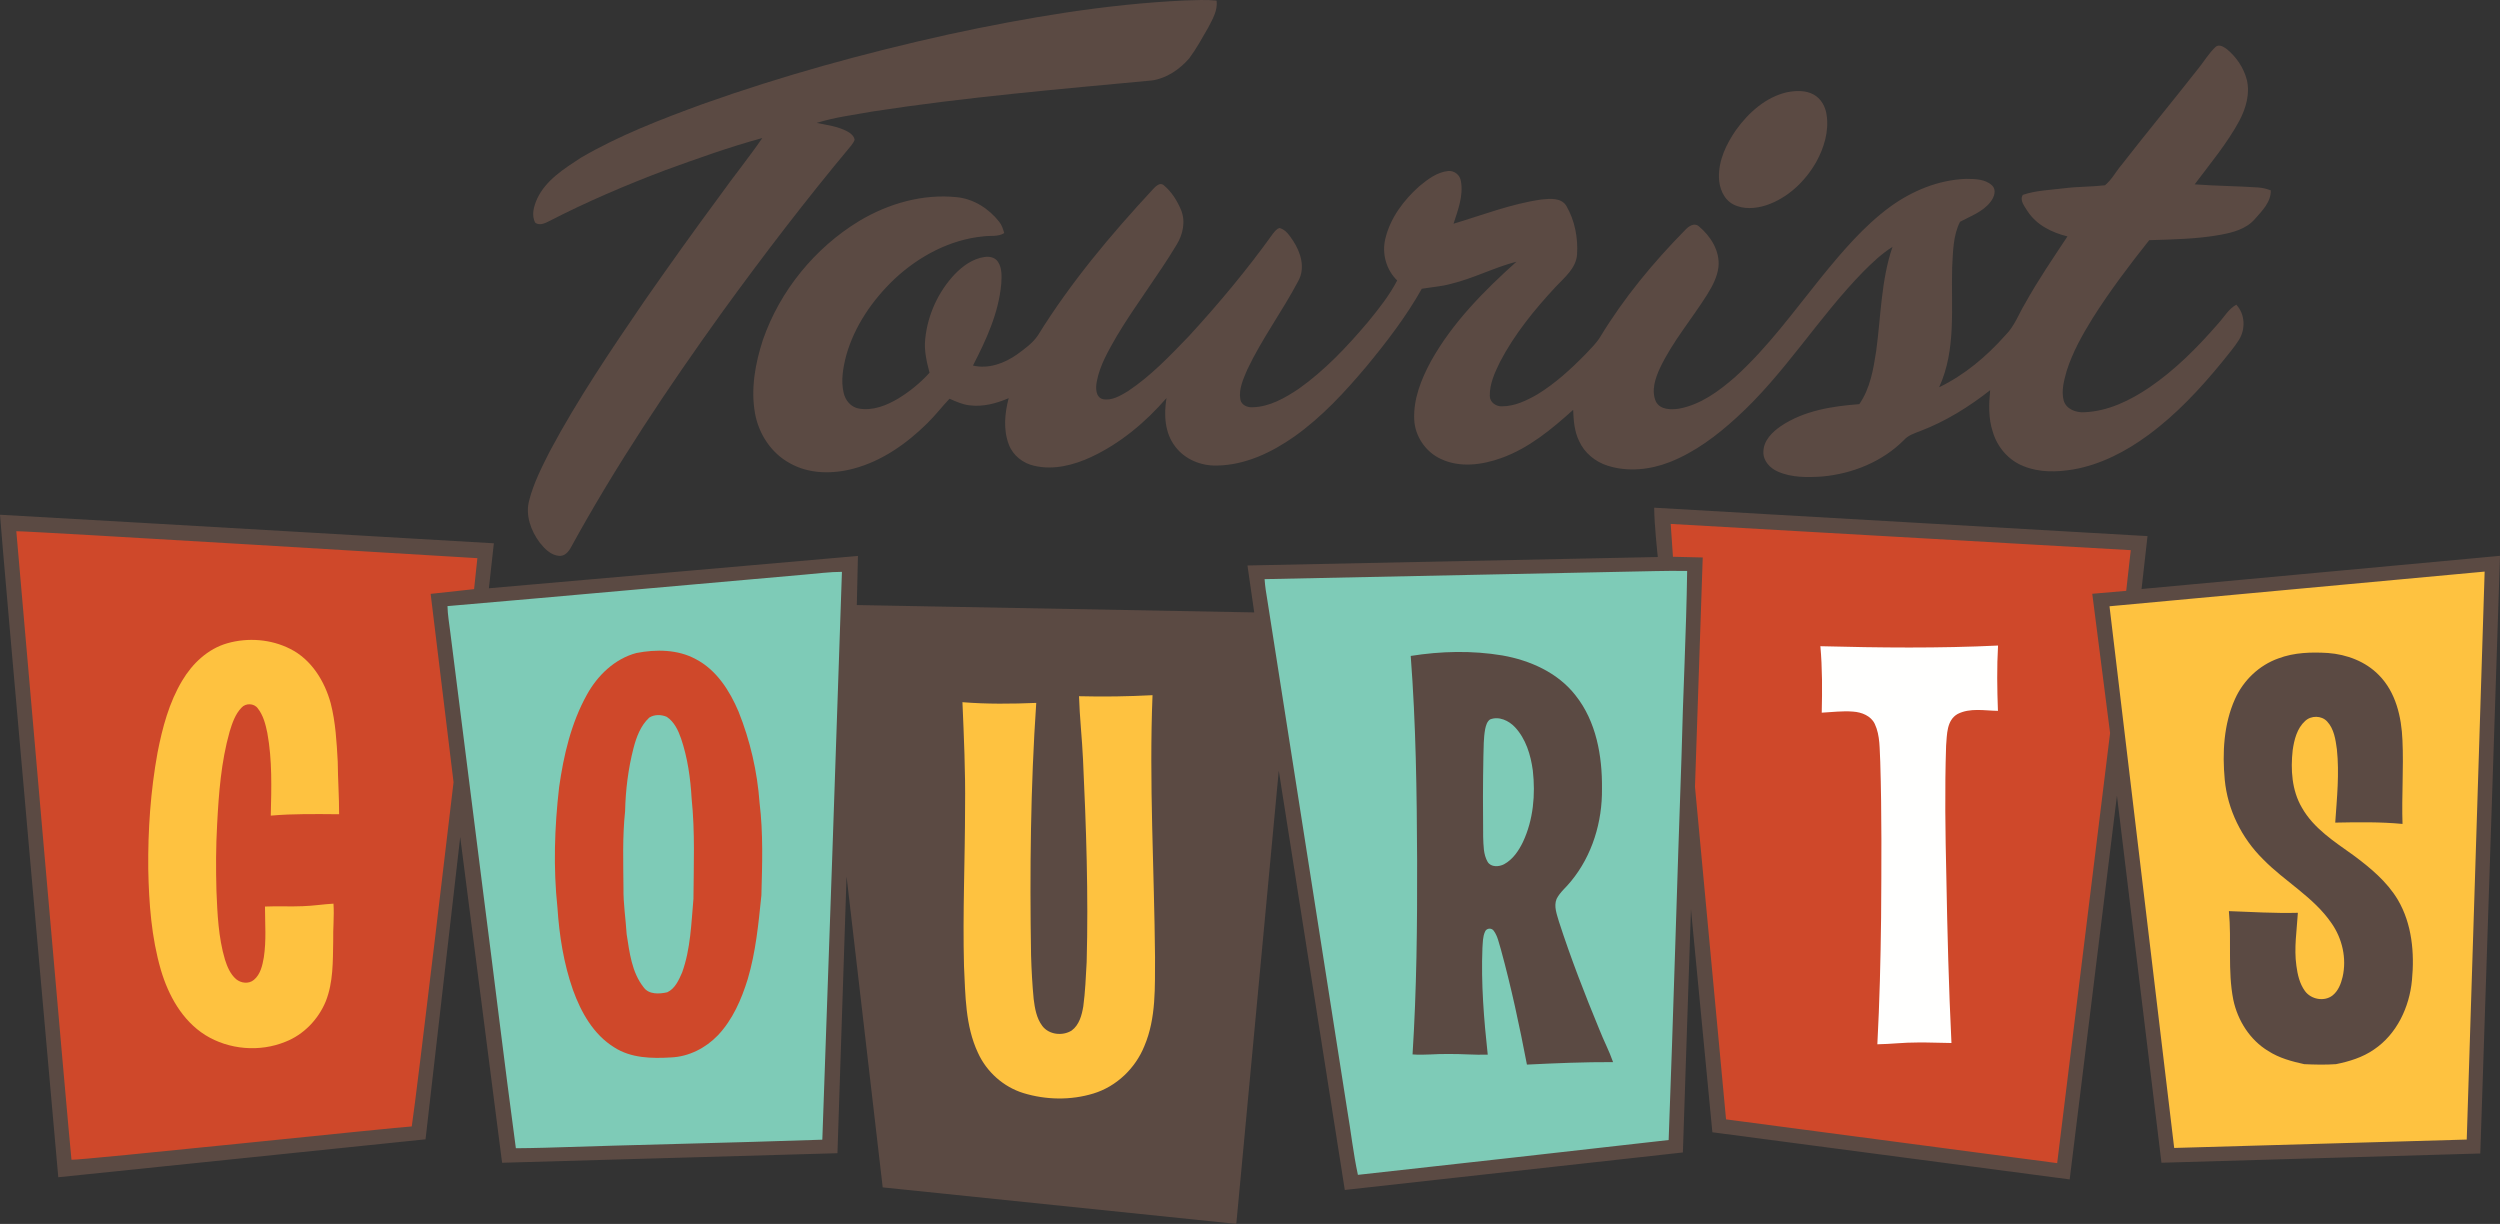 <?xml version="1.0" encoding="utf-8"?>
<!-- Generator: Adobe Illustrator 21.1.0, SVG Export Plug-In . SVG Version: 6.00 Build 0)  -->
<svg version="1.1" id="Layer_1" xmlns="http://www.w3.org/2000/svg" xmlns:xlink="http://www.w3.org/1999/xlink" x="0px" y="0px"
	 viewBox="0 0 1077.001 527.258" style="enable-background:new 0 0 1077.001 527.258;" xml:space="preserve">
<rect x="0" y="0" width="1077.001" height="527.258" fill="#333333" stroke="none"/>
<style type="text/css">
	.st0{fill:#FEC240;}
	.st1{fill:#CF482A;}
	.st2{fill:#7ECBB7;}
	.st3{fill:#FFFFFE;}
	.st4{fill:#5B4A43;}
</style>
<g>
	<polygon class="st0" points="904.915,258.618 934.48,497.809 1064.639,493.555 1073.146,241.745 
			"/>
	<polygon class="st1" points="715.944,222.493 740.596,484.628 887.687,505.171 913.161,318.637 
		904.915,258.618 918.708,257.505 921.378,233.998 	"/>
	<polygon class="st2" points="540.907,246.796 581.721,508.795 721.936,493.654 729.835,242.847 	"/>
	<polygon class="st2" points="189.027,258.885 218.98,497.458 357.184,493.779 366.117,242.069 	
		"/>
	<polygon class="st1" points="4.054,225.253 27.175,503.238 178.517,487.999 197.96,336.132 
		189.027,258.885 205.842,257.308 208.47,236.288 	"/>
	<path class="st1" d="M327.227,345.908c-0.973-13.489-4.038-26.808-9.064-39.354
		c-3.822-9.003-9.505-17.967-18.43-22.599c-7.775-4.231-17.118-4.277-25.595-2.633
		c-9.327,2.502-16.708,9.636-21.287,17.928
		c-6.825,12.261-10.053,26.174-11.991,39.972
		c-1.977,17.179-2.532,34.59-0.71,51.808c0.795,12.006,2.687,24.051,6.686,35.432
		c3.474,9.605,8.802,19.187,17.727,24.707c7.242,4.71,16.191,4.88,24.538,4.37
		c7.659-0.317,14.925-4.061,20.191-9.551c6.362-6.733,10.115-15.427,12.825-24.167
		c3.49-11.728,4.64-23.958,5.891-36.073
		C328.355,372.477,328.841,359.119,327.227,345.908z M298.737,387.262
		c-0.957,10.632-1.212,21.542-4.88,31.687c-1.405,3.227-3.034,6.957-6.401,8.524
		c-3.39,0.764-7.914,1.058-10.184-2.146c-5.134-6.478-6.069-15.025-7.312-22.908
		c-0.402-6.609-1.467-13.172-1.367-19.812c-0.077-11.049-0.479-22.144,0.703-33.146
		c0.201-9.142,1.336-18.283,3.613-27.14c1.243-4.795,3.073-9.736,6.787-13.172
		c2.17-1.413,5.212-1.374,7.544-0.332c3.227,2.131,4.949,5.829,6.177,9.373
		c2.803,8.3,4.046,17.056,4.532,25.781
		C299.447,358.347,298.837,372.839,298.737,387.262z"/>
	<path class="st0" d="M97.911,277.12c8.902-2.54,18.847-1.784,27.132,2.432
		c9.103,4.555,14.824,13.882,17.434,23.449c2.1,8.2,2.556,16.716,3.019,25.132
		c0.069,7.551,0.61,15.087,0.595,22.638c-9.813-0.069-19.642-0.27-29.44,0.602
		c0.278-11.89,0.672-23.897-1.49-35.648c-0.764-3.706-1.737-7.567-4.123-10.586
		c-1.614-2.216-5.196-2.316-6.995-0.278c-2.726,2.818-3.999,6.663-5.119,10.339
		c-3.675,13.01-4.687,26.576-5.389,40.018c-0.533,9.497-0.548,19.017-0.293,28.522
		c0.409,9.952,0.826,20.059,3.675,29.672c0.973,3.065,2.285,6.215,4.764,8.385
		c2.108,1.784,5.482,2.201,7.682,0.34c2.857-2.37,3.691-6.239,4.293-9.713
		c1.112-7.25,0.51-14.593,0.494-21.881c5.443-0.247,10.902,0.085,16.345-0.162
		c4.409-0.131,8.763-0.842,13.164-1.081c0.371,5.358-0.239,10.717-0.116,16.083
		c-0.162,8.733,0.069,17.805-3.235,26.059
		c-3.204,7.729-9.505,14.307-17.349,17.357c-11.095,4.54-24.368,3.436-34.544-2.903
		c-9.914-6.239-15.874-17.071-19.11-28.035c-4.092-14.068-5.15-28.8-5.436-43.377
		c-0.178-16.816,0.988-33.671,3.992-50.233
		c2.1-10.755,4.957-21.58,10.647-31.054
		C82.87,285.844,89.549,279.505,97.911,277.12"/>
	<path class="st3" d="M784.219,278.386c25.51,0.664,51.044,0.942,76.539-0.286
		c-0.533,9.373-0.394,18.762-0.046,28.143c-5.76-0.093-12.029-1.39-17.372,1.343
		c-4.772,2.702-4.555,8.895-4.957,13.643c-0.618,18.778-0.332,37.586,0.1,56.364
		c0.432,23.92,1.042,47.84,2.208,71.736c-4.857-0.039-9.721-0.286-14.577-0.224
		c-5.799-0.046-11.558,0.695-17.349,0.772c0.957-18.144,1.405-36.328,1.614-54.495
		c0.147-22.399,0.324-44.798-0.363-67.189c-0.34-5.466,0.031-11.234-2.355-16.315
		c-1.66-3.529-5.706-5.088-9.373-5.32c-4.501-0.378-8.995,0.239-13.481,0.463
		C785.022,297.472,785.084,287.906,784.219,278.386L784.219,278.386z"/>
	<path class="st4" d="M408.559,14.851C442.069,7.632,476.01,1.818,510.307,0.204
		c4.586-0.124,9.196-0.417,13.782,0.054c0.594,4.2-1.714,7.968-3.544,11.551
		c-2.61,4.525-5.111,9.142-8.238,13.342c-4.1,4.718-9.667,8.555-15.952,9.497
		c-40.157,3.776-80.392,7.211-120.278,13.357
		c-8.123,1.482-16.392,2.463-24.275,4.957c4.455,0.896,9.088,1.467,13.164,3.621
		c1.452,0.764,2.934,1.923,3.197,3.66c-0.309,0.865-0.842,1.629-1.39,2.363
		c-19.403,23.233-37.818,47.284-55.599,71.783
		c-23.487,32.699-45.94,66.239-65.297,101.57
		c-1.011,1.838-2.71,3.729-5.011,3.505c-3.552-0.27-6.231-3.042-8.323-5.667
		c-3.822-5.096-6.285-11.821-4.586-18.183c1.915-7.466,5.451-14.377,8.91-21.217
		c12.045-22.561,26.429-43.771,40.844-64.872
		c10.647-15.272,21.457-30.429,32.536-45.392
		c5.922-8.316,12.377-16.253,18.152-24.669
		c-14.23,3.884-28.135,8.879-41.995,13.921
		c-16.986,6.439-33.726,13.574-49.878,21.912c-1.791,0.903-4.03,2-5.914,0.687
		c-1.822-3.266-0.61-7.196,0.795-10.385c3.76-8.03,11.605-12.894,18.747-17.596
		c16.577-9.674,34.575-16.585,52.549-23.171
		C337.279,32.532,372.741,22.788,408.559,14.851"/>
	<path class="st4" d="M954.445,20.233c1.521-1.39,3.559-0.023,4.895,0.957
		c4.069,3.343,7.211,7.945,8.555,13.064c1.521,6.084-0.363,12.423-3.204,17.82
		c-5.328,9.837-12.57,18.43-19.233,27.356
		c9.042,0.664,18.114,0.718,27.163,1.32c1.923,0.108,3.814,0.571,5.629,1.251
		c0.147,5.034-3.752,8.841-6.841,12.354c-3.729,4.324-9.482,5.814-14.863,6.802
		c-10.115,1.845-20.422,1.977-30.668,2.316c-8.617,10.856-17.002,21.936-24.406,33.664
		c-4.447,7.204-8.648,14.67-11.188,22.785c-1.135,4.077-2.363,8.462-1.235,12.678
		c1.112,3.698,5.312,5.227,8.871,4.996c10.184-0.402,19.642-5.026,27.95-10.624
		c11.195-7.621,20.816-17.311,29.664-27.51c2.563-2.78,4.463-6.308,7.86-8.2
		c3.768,3.999,4.038,10.393,1.243,15.002c-2.131,3.451-4.857,6.478-7.343,9.667
		c-9.451,11.566-19.735,22.607-31.811,31.479
		c-9.582,7.065-20.469,12.747-32.282,14.824
		c-7.142,1.197-14.747,1.374-21.549-1.444c-6.354-2.494-11.211-8.161-13.133-14.662
		c-1.953-5.799-1.745-12.014-1.166-18.021
		c-9.157,7.181-19.14,13.396-30.043,17.573c-2.502,0.965-5.196,1.784-7.042,3.845
		c-9.25,9.319-22.098,14.516-35.046,15.736
		c-6.486,0.448-13.303,0.571-19.364-2.116c-3.359-1.467-6.385-4.664-6.185-8.54
		c0.031-4.833,3.845-8.509,7.559-11.057c9.914-6.663,22.074-8.563,33.749-9.435
		c4.664-6.702,6.061-14.94,7.266-22.847c2.062-15.002,2.1-30.436,7.034-44.906
		c-4.702,2.949-8.732,6.81-12.632,10.717
		c-19.419,19.859-33.888,44.087-54.542,62.811
		c-8.509,7.798-17.944,14.902-28.753,19.171c-8.424,3.312-17.99,4.355-26.715,1.591
		c-5.374-1.668-10.099-5.528-12.4-10.709c-2.023-4.154-2.339-8.825-2.533-13.365
		c-9.265,8.339-19.125,16.554-31.031,20.785c-8.238,2.965-17.828,4.231-25.974,0.355
		c-6.555-3.019-11.157-9.775-11.458-16.986
		c-0.394-8.91,3.058-17.465,7.235-25.163
		c9.257-16.585,22.792-30.228,36.806-42.821
		c-9.682,2.509-18.631,7.25-28.375,9.582c-4.061,1.112-8.277,1.374-12.408,2.077
		c-6.725,11.983-15.133,22.908-23.866,33.479
		c-9.265,11.01-19.133,21.704-30.9,30.089
		c-9.821,6.918-21.279,12.423-33.509,12.593c-6.794,0.201-13.797-2.648-17.928-8.161
		c-4.579-5.899-4.949-13.813-3.783-20.909
		c-9.018,10.416-19.843,19.496-32.382,25.364
		c-7.582,3.536-16.261,5.768-24.584,3.814c-4.841-1.05-9.18-4.447-10.941-9.134
		c-2.463-6.401-1.776-13.504-0.077-20.005c-5.297,2.285-11.072,3.837-16.871,3.088
		c-3.042-0.332-5.837-1.645-8.609-2.841c-3.328,3.474-6.223,7.335-9.69,10.678
		c-8.856,8.725-19.434,16.168-31.579,19.411c-9.072,2.432-19.272,2.417-27.603-2.355
		c-7.976-4.347-13.319-12.578-14.925-21.418
		c-1.892-10.609,0.093-21.526,3.397-31.656c7.335-21.14,22.298-39.547,41.408-51.183
		c12.585-7.559,27.471-11.844,42.203-10.3c7.173,0.741,13.682,4.887,18.09,10.47
		c1.204,1.428,1.753,3.227,2.262,4.988c-2.625,1.683-5.853,1.011-8.779,1.397
		c-14.577,1.343-28.12,8.632-38.675,18.561
		c-9.381,8.98-17.033,20.113-20.6,32.691c-1.351,5.243-2.394,10.84-1.112,16.207
		c0.71,3.196,3.112,6.13,6.455,6.725c6.03,1.104,12.022-1.297,17.118-4.339
		c4.957-3.042,9.52-6.756,13.419-11.072c-1.243-4.748-2.409-9.636-1.861-14.577
		c1.05-10.362,5.621-20.391,12.801-27.943c3.42-3.528,7.698-6.609,12.67-7.335
		c2.139-0.363,4.671,0.131,5.899,2.1c1.768,2.718,1.567,6.146,1.405,9.242
		c-1.058,12.639-6.478,24.306-12.215,35.416c6.741,1.583,13.612-0.973,19.086-4.857
		c3.227-2.378,6.617-4.756,8.895-8.13c14.099-22.808,31.44-43.415,49.631-63.042
		c1.143-1.197,2.988-3.142,4.656-1.591c3.312,2.741,5.652,6.54,7.335,10.454
		c2.1,4.972,0.888,10.686-1.876,15.141
		c-8.038,13.388-17.65,25.765-25.673,39.169
		c-3.59,6.277-7.42,12.686-8.74,19.897c-0.44,2.625-0.548,6.509,2.617,7.428
		c3.876,0.772,7.536-1.467,10.74-3.374c9.937-6.571,18.191-15.28,26.406-23.812
		c12.871-14.021,25.093-28.653,36.181-44.133c0.795-0.942,1.583-2.116,2.865-2.401
		c2.733,0.734,4.331,3.359,5.837,5.551c3.243,4.965,5.289,11.566,2.262,17.133
		c-6.833,13.002-15.658,24.893-21.982,38.181
		c-1.722,4.077-3.83,8.447-3.042,12.987c0.425,2.432,3.057,3.529,5.297,3.359
		c7.358-0.178,13.983-4.023,19.936-8.007c11.188-7.953,20.677-18.005,29.51-28.437
		c4.71-5.721,9.381-11.582,12.825-18.175c-4.772-4.617-6.686-11.697-5.08-18.106
		c2.131-8.871,7.875-16.477,14.585-22.468c3.598-2.988,7.613-6.061,12.415-6.578
		c2.679-0.286,5.173,1.706,5.528,4.378c1.15,6.277-1.289,12.439-3.173,18.322
		c12.524-3.752,24.831-8.563,37.841-10.431c3.683-0.371,8.624-0.911,10.817,2.857
		c3.606,6.262,5.019,13.728,4.548,20.901c-0.463,5.93-5.459,9.844-9.219,13.875
		c-9.149,9.852-17.766,20.414-24.005,32.39c-2.216,4.571-4.486,9.427-4.362,14.616
		c0,2.741,2.695,4.571,5.258,4.463c5.513-0.008,10.647-2.502,15.326-5.204
		c7.659-4.71,14.346-10.817,20.615-17.226c2.247-2.386,4.656-4.671,6.378-7.482
		c10.192-16.817,22.823-32.058,36.59-46.056c1.428-1.544,3.791-3.289,5.822-1.645
		c5.119,4.216,9.258,10.717,8.509,17.596c-0.494,4.355-2.648,8.3-4.918,11.975
		c-6.648,10.57-14.871,20.19-20.26,31.525
		c-2.038,4.432-3.861,9.744-1.76,14.477c1.868,3.583,6.532,3.575,10.006,3.034
		c9.319-1.745,17.179-7.559,24.167-13.674
		c14.13-12.778,25.286-28.344,37.208-43.091
		c8.864-10.863,18.029-21.712,29.371-30.089
		c9.528-6.957,20.97-11.713,32.853-12.13c3.814,0.031,8.231,0.039,11.195,2.818
		c2.069,1.977,0.88,5.165-0.641,7.08c-3.297,4.301-8.555,6.115-13.141,8.586
		c-3.042,5.953-3.011,12.948-3.39,19.496
		c-0.541,17.295,1.853,35.579-5.629,51.801
		c11.003-5.32,20.492-13.327,28.568-22.437c3.93-3.876,5.76-9.203,8.57-13.844
		c5.505-9.906,11.914-19.264,18.152-28.715
		c-6.733-1.645-13.373-4.934-17.233-10.918c-1.205-2.015-3.498-4.594-1.992-6.98
		c5.76-1.961,11.983-2.092,17.99-2.857c5.775-0.726,11.628-0.587,17.403-1.266
		c2.957-2.424,4.725-5.976,7.204-8.856c10.678-13.743,21.781-27.14,32.521-40.837
		C949.264,26.904,951.364,23.136,954.445,20.233"/>
	<path class="st4" d="M769.997,39.705c3.799-0.71,8.03-0.872,11.489,1.12
		c3.088,1.768,4.942,5.165,5.412,8.624c1.081,7.057-1.073,14.222-4.478,20.36
		c-4.795,8.393-12.315,15.55-21.604,18.639c-4.563,1.452-9.844,1.868-14.199-0.44
		c-4.131-2.208-5.992-7.08-6.092-11.558c-0.193-7.42,3.189-14.392,7.296-20.376
		C753.219,48.53,760.732,41.774,769.997,39.705"/>
	<path class="st4" d="M922.58,253.748l2.571-22.793l-212.522-12.238
		c-0.008,7.111,1.56,21.248,1.56,21.248L537.408,243.61l2.911,20.221
		l-171.207-3.173l0.486-21.156l-158.984,13.929l2.139-19.372
		c0,0-147.904-8.663-212.754-12.3c0.957,13.96,25.109,285.401,25.109,285.401
		l158.212-16.338l14.94-130.231l18.044,140.33l144.469-4.115l3.922-119.259
		l15.573,133.983l152.329,15.728l18.299-195.25l28.444,180.634l145.642-16.16
		l3.482-104.798l9.227,96.104l153.927,20.306l20.36-165.323l19.179,158.143
		l137.357-3.984l8.485-257.474L922.58,253.748z M177.383,485.271
		c-5.389,0.193-143.04,14.701-146.592,14.346
		C30.097,494.475,7.026,228.848,7.026,228.848
		c5.636-0.1,198.624,11.612,198.624,11.612l-1.413,13.342l-18.716,2.038
		l9.868,81.14C195.389,336.981,179.622,470.825,177.383,485.271z M354.257,490.977
		c-39.848,1.374-79.728,2.154-119.584,3.467c-4.146,0.062-8.292,0.239-12.439,0.216
		c-4.949-36.729-9.327-73.543-14.091-110.303
		c-4.679-37.324-9.427-74.632-14.153-111.947
		c-0.448-3.76-1.143-7.505-1.212-11.296
		c51.36-4.401,102.698-9.126,154.05-13.589
		c5.289-0.432,10.562-1.166,15.874-1.174
		C359.932,327.893,357.199,409.443,354.257,490.977z M724.397,325.839
		c-1.961,55.09-3.467,110.195-5.544,165.285
		c-44.612,5.08-89.232,10.076-133.867,15.002
		c-2.008-9.258-3.011-18.708-4.617-28.043
		c-11.504-73.165-22.893-146.345-34.39-219.502
		c-0.525-3.019-0.996-6.038-1.197-9.088c51.569-1.027,103.138-2.146,154.714-3.189
		c9.103-0.116,18.214-0.517,27.325-0.332
		C726.458,272.603,725.014,299.21,724.397,325.839z M909.025,315.791l-22.795,185.285
		l-142.646-18.855l-13.381-143.249l3.335-98.814l-12.825-0.301l-0.973-14.153
		l198.192,11.304l-1.959,17.529l-14.626,1.265L909.025,315.791z M1062.671,490.923
		l-126.031,3.613l-27.865-233.353l161.609-14.94L1062.671,490.923z"/>
	<path class="st4" d="M689.057,443.639c-6.347-15.342-12.354-30.846-17.48-46.651
		c-0.872-3.104-2.285-6.524-1.004-9.713c1.482-2.988,4.223-5.057,6.239-7.652
		c9.134-11.087,13.504-25.611,13.319-39.871c0.154-14.052-2.448-28.969-11.419-40.219
		c-7.605-9.767-19.557-15.064-31.502-17.172
		c-13.033-2.177-26.445-1.861-39.47,0.216c2.247,29.286,2.633,58.688,2.756,88.059
		c0.077,27.881-0.201,55.777-1.969,83.611c5.096,0.394,10.2-0.293,15.303-0.185
		c5.698-0.085,11.381,0.471,17.087,0.293c-1.652-15.249-2.903-30.599-2.285-45.948
		c0.193-2.386,0.1-4.903,1.15-7.103c0.649-1.567,2.934-1.645,3.783-0.232
		c1.66,2.301,2.154,5.181,2.988,7.837c4.501,16.392,8.045,33.031,11.25,49.724
		c12.361-0.61,24.723-1.127,37.107-1.073
		C693.273,452.789,690.887,448.334,689.057,443.639z M656.088,362.723
		c-1.83,3.791-4.355,7.543-8.146,9.597c-2.193,1.143-5.613,1.359-7.065-1.019
		c-1.869-3.227-1.776-7.111-1.93-10.717c-0.131-11.574-0.124-23.148,0.1-34.714
		c0.124-3.938,0.054-7.906,0.764-11.79c0.332-1.506,0.757-3.197,2.085-4.138
		c3.822-1.529,8.084,0.494,10.74,3.312c4.718,5.05,6.802,11.983,7.706,18.693
		C661.509,342.316,660.567,353.187,656.088,362.723z"/>
	<path class="st4" d="M981.554,283.636c6.802-2.571,14.207-2.764,21.387-2.324
		c8.061,0.61,16.168,3.652,21.881,9.52c7.289,7.343,9.744,18.005,10.153,28.035
		c0.564,12.022-0.378,24.051,0.031,36.08c-9.636-0.911-19.318-0.757-28.985-0.564
		c0.718-10.508,1.83-21.086,0.71-31.61c-0.579-4.185-1.205-8.756-4.208-11.975
		c-2.424-2.617-6.895-2.625-9.458-0.208c-3.521,3.181-4.71,8.038-5.374,12.554
		c-0.926,8.385-0.394,17.357,3.969,24.792c5.042,8.933,13.929,14.593,22.059,20.414
		c7.312,5.412,14.562,11.381,19.279,19.295c6.1,10.362,7.219,22.916,6.069,34.675
		c-1.089,11.582-6.532,23.209-16.384,29.834c-4.857,3.366-10.609,5.134-16.345,6.285
		c-4.563,0.317-9.134,0.216-13.69,0c-5.374-1.181-10.809-2.641-15.481-5.66
		c-7.891-4.748-13.18-13.149-15.056-22.067
		c-2.486-12.585-0.679-25.503-1.907-38.204c9.898,0.355,19.797,0.996,29.718,0.726
		c-0.456,7.59-1.707,15.203-0.641,22.808c0.51,3.799,1.382,7.729,3.683,10.879
		c2.594,3.613,8.277,4.718,11.867,1.946c2.479-1.946,3.66-5.05,4.37-8.022
		c1.807-7.96-0.131-16.508-4.795-23.148
		c-7.744-11.296-20.129-17.913-29.525-27.58
		c-9.196-9.088-15.234-21.31-16.462-34.204
		c-1.081-11.674-0.448-23.904,4.401-34.745
		C966.405,293.141,973.223,286.578,981.554,283.636"/>
	<path class="st0" d="M464.838,299.928c0.27,9.126,1.32,18.206,1.73,27.333
		c1.359,29.031,2.355,58.101,1.567,87.171c-0.363,6.378-0.595,12.778-1.452,19.117
		c-0.641,3.806-1.745,8.014-5.026,10.416c-3.915,2.448-9.783,1.814-12.632-1.992
		c-2.502-3.32-3.22-7.574-3.721-11.597c-0.602-6.239-0.927-12.508-1.12-18.778
		c-0.587-36.273-0.232-72.586,2.231-108.79c-10.601,0.44-21.217,0.548-31.795-0.301
		c0.633,14.979,1.32,29.965,1.135,44.967
		c-0.015,22.901-1.058,45.809-0.463,68.71
		c0.61,12.57,0.54,25.696,5.992,37.331
		c3.721,8.231,11.003,14.755,19.65,17.403c9.705,2.957,20.384,3.142,30.104,0.17
		c9.96-3.027,18.09-10.864,21.966-20.469
		c5.134-12.068,4.501-25.456,4.586-38.289
		c-0.332-37.609-2.594-75.226-1.081-112.843
		C485.963,300.036,475.4,300.206,464.838,299.928"/>
</g>
</svg>
